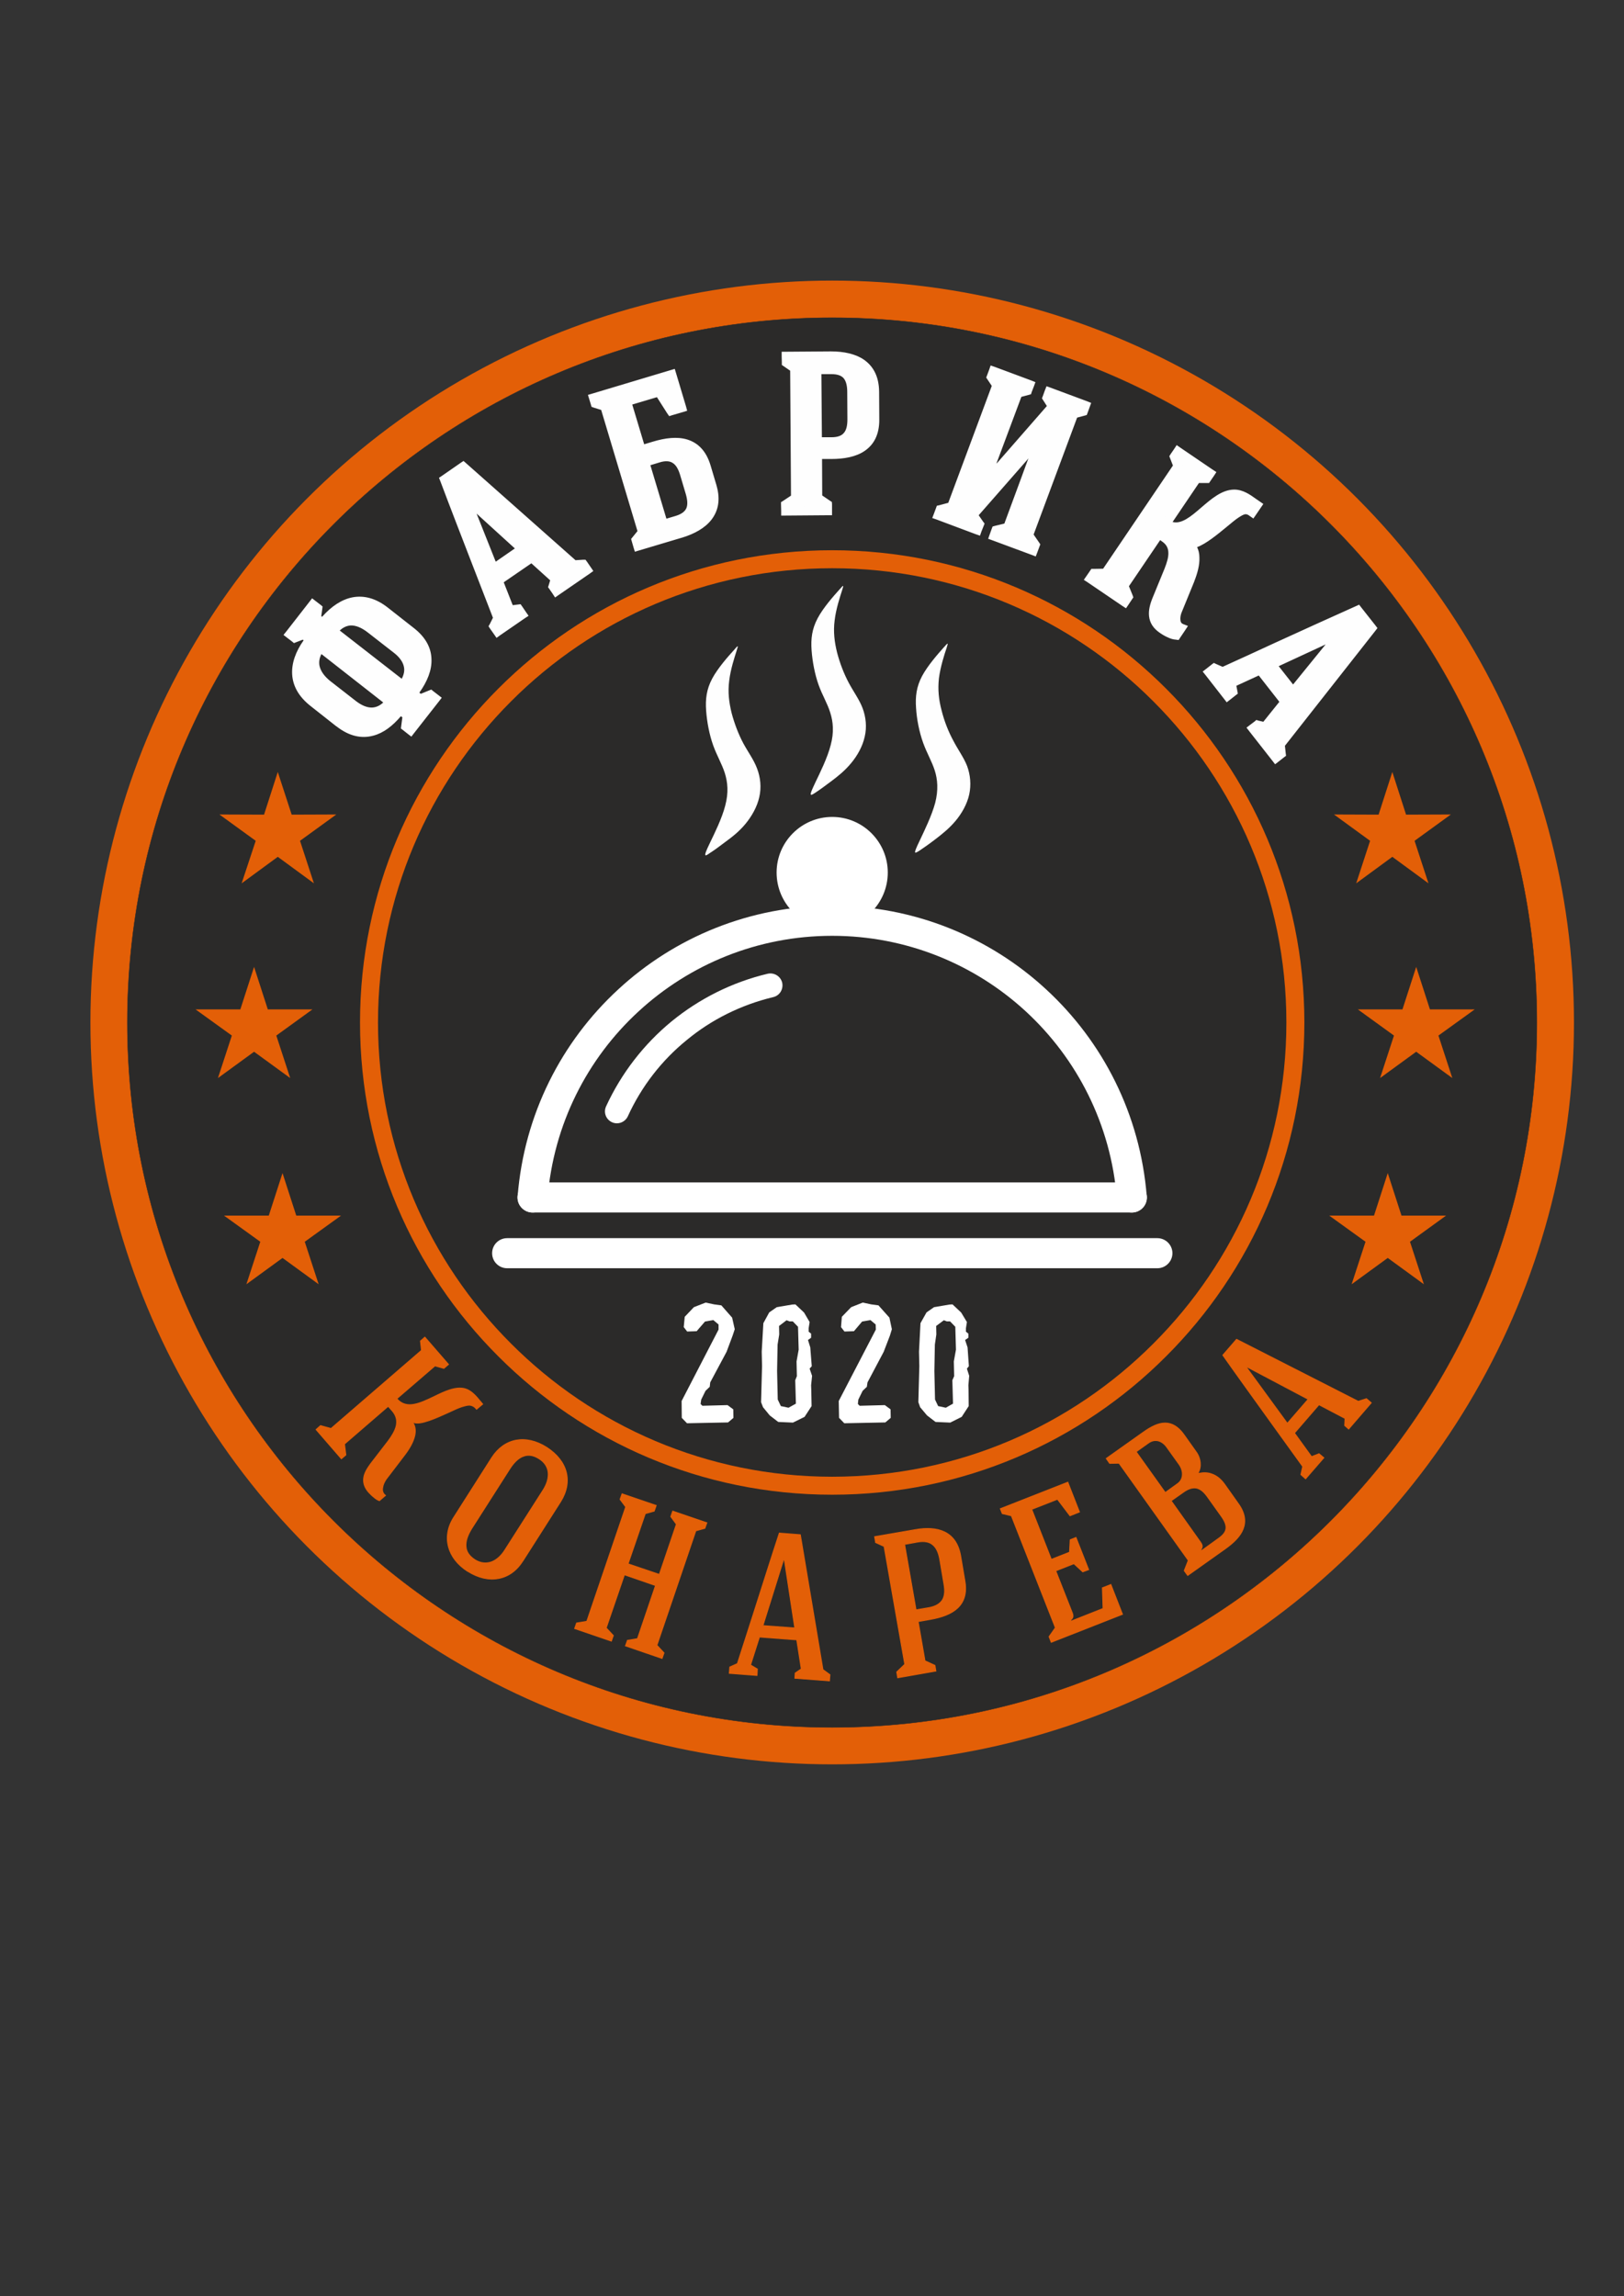 <?xml version="1.0" encoding="UTF-8"?> <svg xmlns="http://www.w3.org/2000/svg" xmlns:xlink="http://www.w3.org/1999/xlink" xml:space="preserve" width="9933px" height="14043px" version="1.1" style="shape-rendering:geometricPrecision; text-rendering:geometricPrecision; image-rendering:optimizeQuality; fill-rule:evenodd; clip-rule:evenodd" viewBox="0 0 9933 14043"><rect x="0" y="0" width="9933" height="14043" fill="#333333" stroke="none"/> <defs> <style type="text/css"> .str0 {stroke:#2B2A29;stroke-width:2.362} .fil1 {fill:#2B2A29} .fil6 {fill:#FEFEFE} .fil0 {fill:#E35F07} .fil5 {fill:white} .fil2 {fill:#FEFEFE;fill-rule:nonzero} .fil3 {fill:#E35F07;fill-rule:nonzero} .fil4 {fill:white;fill-rule:nonzero} </style> </defs> <g id="Слой_x0020_1">  <g id="_797641632"> <circle class="fil0" cx="5090" cy="6253" r="4537"></circle> <path class="fil1 str0" d="M5090 1943c2380,0 4310,1930 4310,4310 0,2381 -1930,4311 -4310,4311 -2381,0 -4311,-1930 -4311,-4311 0,-2380 1930,-4310 4311,-4310z"></path> <path class="fil2" d="M1936 3780l8 -59 -30 -23 -141 180 30 24 54 -21 38 29c-103,134 -121,276 22,387 52,41 105,82 158,123 143,112 269,55 373,-78l42 33 -8 68 29 24c48,-62 104,-133 152,-195l-30 -23 -64 25 -42 -33c103,-133 128,-270 -15,-381 -53,-41 -106,-83 -158,-123 -136,-107 -267,-65 -380,72l-38 -29zm448 512c-64,82 -146,78 -222,18 -54,-42 -107,-83 -159,-124 -77,-60 -107,-143 -44,-226l425 332zm-116 -445c52,41 105,82 158,124 77,59 101,138 37,220l-425 -332c51,-66 128,-91 230,-12zm579 -804l1 0 345 314 -174 120 -172 -434zm201 507l204 -141 145 132 -15 46 20 28 189 -130 -24 -34 -57 3 -677 -600 -115 78c101,268 224,580 327,848l-25 48 24 35 151 -104 -24 -35 -53 7 -70 -181zm1093 -369l-84 25 -113 -380 82 -24c87,-26 134,10 159,92l36 121c25,83 8,140 -80,166zm178 -327c-48,-161 -176,-169 -318,-127l-80 24 -88 -295 197 -60 75 117 64 -19 -61 -204 -478 143 10 34 60 19 230 768 -40 48 12 38 262 -79c139,-41 239,-129 192,-286l-37 -121zm765 -594c92,0 125,50 125,136l1 169c1,87 -34,136 -124,136l-87 1c0,-146 -1,-294 -2,-441l87 -1zm266 135c-1,-164 -122,-219 -267,-218l-274 2 0 39 52 34c1,263 3,532 4,793l-60 41 0 39c78,0 179,-1 256,-1l0 -39 -59 -41c-1,-86 -2,-178 -2,-264l84 0c148,-1 268,-46 267,-216l-1 -169zm1054 37l33 53 -318 364 -114 147c70,-188 151,-404 221,-592l59 -16 13 -35 -223 -83 -13 35 35 51c-92,247 -184,494 -276,742l-70 18 -13 36c73,27 166,62 240,89l13 -36 -40 -56 306 -348 120 -153c-69,183 -145,394 -214,577l-71 18 -13 35c73,28 167,62 240,90l13 -36 -41 -60c92,-247 184,-494 276,-741l59 -16 13 -35 -222 -83 -13 35zm1285 657c-43,-29 -88,-68 -140,-67 -150,2 -276,277 -418,181l187 -276 62 0 22 -33 -198 -133 -22 32 23 58c-148,218 -296,436 -444,655l-72 0 -22 32c64,44 148,100 212,144l22 -32 -27 -68c72,-106 143,-211 215,-317l33 23c71,48 58,121 26,200l-73 177c-29,72 -36,135 35,184 20,13 54,33 85,36l29 -44c-39,-15 -38,-68 -21,-110l76 -187c33,-82 49,-172 -6,-217l2 -2c63,18 220,-141 284,-182 38,-25 63,-37 100,-11l30 -43zm512 778l1 1 -293 363 -131 -167 423 -197zm-494 230l153 196 -123 152 -46 -12 -28 22 141 181 33 -26 -7 -57 560 -712 -85 -109c-262,117 -565,258 -827,376l-50 -22 -33 25 113 145 33 -26 -10 -52 176 -81z"></path> <path class="fil2" d="M1908 3776l5 -32 -96 123 30 -12 14 -6 13 10 38 30 22 17 -17 21c-50,65 -79,132 -75,194 3,54 31,107 92,154l158 124 0 0c64,49 123,62 177,47 56,-15 109,-59 157,-121l2 -2 0 -1 0 0 18 -17 19 15 42 33 13 10 -2 15 -6 43 107 -137 -40 16 -14 5 -13 -9 -42 -34 -22 -16 17 -22c51,-66 82,-131 79,-192 -2,-53 -29,-103 -88,-150l-159 -124c-59,-46 -116,-61 -170,-51 -60,12 -118,54 -172,120l-17 21 -21 -17 -38 -30 -13 -10 2 -15zm63 -51l-6 43 5 4c58,-65 120,-106 186,-119 70,-13 142,5 215,62l158 124c74,57 108,122 110,191 3,68 -25,137 -74,206l9 7 49 -20 15 -6 12 10 30 23 22 17 -17 22 -152 194 -17 22 -22 -17 -29 -23 -13 -10 2 -15 7 -53 -9 -7c-51,60 -107,103 -169,119 -70,19 -146,5 -225,-57l-2 -1 0 0 -156 -123c-74,-58 -109,-124 -113,-194 -4,-69 22,-140 70,-208l-5 -4 -39 15 -15 6 -12 -10 -30 -23 -22 -17 17 -21 141 -181 17 -22 22 17 30 23 12 10 -2 16zm435 584c-38,48 -81,70 -127,73 -45,2 -91,-17 -134,-50l-159 -124c-46,-36 -77,-79 -86,-126 -9,-45 2,-92 37,-138l17 -23 22 18 425 331 22 17 -17 22zm-130 18c24,-1 47,-11 68,-31l-378 -296c-13,25 -16,49 -12,71 7,34 31,66 66,94l158 123c34,26 67,40 98,39zm9 -501l158 123c45,35 74,77 82,123 7,44 -5,90 -40,136l-17 22 -22 -17 -425 -332 -22 -17 17 -22c32,-41 74,-69 125,-72 42,-2 91,14 144,56zm124 166l-158 -123c-42,-33 -77,-45 -107,-44 -25,2 -47,13 -66,31l379 295c13,-24 18,-48 14,-70 -5,-31 -27,-62 -62,-89zm423 -971l1 -1 18 -13 16 15 344 315 26 23 -28 20 -175 120 -28 19 -13 -32 -171 -434 -8 -20 18 -12zm317 333l-234 -213 117 294 117 -81zm-117 174l204 -141 18 -13 17 15 144 131 13 12 -5 17 -8 24 136 -94 -39 3 -11 0 -9 -7 -661 -587 -79 55c60,158 126,328 191,495 42,109 84,217 128,332l4 11 -5 11 -16 30 99 -68 -31 4 -21 3 -8 -20 -71 -181 -8 -20 18 -12zm218 -83l-169 116 55 140 32 -4 16 -2 10 14 23 34 16 23 -23 15 -151 104 -22 16 -16 -23 -24 -34 -9 -14 8 -14 19 -38c-36,-94 -80,-207 -124,-320 -68,-176 -138,-356 -198,-516l-8 -20 18 -12 114 -79 18 -12 16 14 669 593 46 -3 15 0 9 12 24 35 15 22 -22 16 -189 130 -23 16 -15 -23 -20 -29 -8 -11 4 -12 9 -30 -115 -104zm899 -238l-84 25 -26 8 -8 -26 -114 -380 -8 -26 27 -8 82 -25c52,-15 93,-11 125,9 32,20 54,55 68,103l37 121c14,47 16,88 1,122 -16,36 -48,62 -100,77zm-73 -35l57 -17c36,-11 56,-27 65,-47 9,-21 7,-50 -3,-85l-36 -121c-11,-35 -25,-59 -45,-71 -18,-12 -45,-14 -80,-3l-56 17 98 327zm217 -310c-21,-70 -58,-107 -105,-121 -50,-15 -113,-7 -179,13l-80 24 -26 8 -8 -27 -89 -296 -8 -26 27 -8 198 -59 19 -6 12 18 63 99 18 -6 -45 -151 -416 125 34 10 14 5 4 14 230 768 4 14 -9 11 -27 33 232 -69 1 0c64,-19 119,-49 151,-90 31,-40 42,-93 21,-162l-1 -4 0 0 -35 -117zm-89 -174c64,20 115,68 142,158l36 121 1 4 0 0c25,87 9,155 -32,208 -40,51 -104,86 -179,109l-4 1 0 0 -258 77 -27 8 -8 -26 -11 -38 -4 -14 9 -11 30 -37 -222 -741 -45 -14 -14 -5 -4 -14 -10 -33 -8 -26 27 -8 477 -143 27 -8 8 26 61 204 7 26 -26 8 -65 19 -19 6 -12 -17 -63 -99 -151 45 73 243 53 -16c76,-23 149,-32 211,-13zm880 -455c55,0 93,15 118,45 24,28 34,68 35,118l1 169c0,50 -11,90 -35,119 -25,29 -63,45 -117,45l-86 0 -28 1 0 -28 -3 -441 0 -27 28 0 87 -1zm76 80c-14,-16 -38,-25 -75,-25l-61 0 3 386 59 0c36,0 61,-9 75,-26 16,-18 22,-46 22,-83l-1 -169c0,-36 -7,-65 -22,-83zm162 82l0 0 0 0c0,-72 -26,-119 -68,-148 -43,-31 -104,-43 -171,-43l0 0 0 0 0 0 -242 2 35 24 12 8 0 14 5 793 0 15 -12 8 -44 30 193 -2 -44 -29 -12 -8 0 -14 -2 -265 0 -27 28 0 83 -1c70,0 131,-11 175,-40 41,-27 66,-73 65,-147l-1 -169 0 -1zm55 0l0 0 0 0 1 169c1,95 -34,156 -90,194 -53,36 -125,49 -204,49l-56 0 1 223 47 32 12 8 1 14 0 40 0 27 -28 0 -256 2 -27 0 0 -28 -1 -39 0 -15 13 -8 48 -32 -5 -764 -39 -27 -12 -8 0 -14 -1 -39 0 -28 28 0 273 -2 1 0 0 0 0 0c78,0 150,15 203,52 56,40 90,102 91,194l0 0zm1060 39l23 36 11 18 -10 12 -59 158c-27,72 -66,180 -106,287 -33,89 -66,179 -107,290l-5 13 -14 4 -50 12 177 66 -29 -42 -8 -12 5 -13 276 -742 5 -13 14 -4 39 -10 -162 -60zm-34 49l-23 -36 -7 -11 5 -13 13 -36 10 -25 25 9 223 83 25 10 -9 25 -13 36 -5 13 -14 4 -45 12 -266 715 33 48 8 12 -5 13 -13 35 -10 26 -26 -10 -240 -89 -25 -9 9 -26 13 -36 5 -13 14 -4 58 -14c27,-73 64,-174 102,-276l45 -123 -12 15 -1 1 -291 332 27 39 9 12 -5 13 -14 35 -9 26 -26 -9 -240 -90 -26 -9 10 -26 13 -35 5 -14 14 -3 56 -15 266 -715 -26 -39 -8 -12 5 -13 13 -35 9 -26 26 9 223 83 25 10 -9 25 -14 36 -4 13 -14 4 -45 12 -153 409 3 -4 2 -1 304 -348zm32 46l-294 337 -114 147 -50 65 258 -294 0 0 120 -153 80 -102zm-515 623l-4 5 3 -7 -2 -3 5 -7 58 -153 220 -593 5 -13 14 -4 38 -10 -160 -60 22 33 9 12 -5 13 -276 742 -5 14 -14 3 -50 13 178 66 -27 -38 -9 -13zm1765 -99c6,4 12,8 19,13l23 16 -15 22 -30 44 -16 23 -23 -16c-11,-9 -20,-11 -28,-10 -11,2 -24,10 -41,21 -17,11 -42,32 -71,56 -57,47 -125,103 -181,124 9,19 14,40 14,64 2,45 -12,96 -31,144l0 1 -76 186 0 0 -1 2 0 0c-7,17 -10,35 -8,50 1,10 5,19 14,22l1 1 31 12 -19 29 -29 43 -9 14 -16 -2c-17,-1 -33,-6 -48,-13 -19,-8 -37,-19 -50,-28 -43,-29 -63,-64 -67,-103 -4,-36 6,-74 22,-113l0 0 73 -178c14,-36 25,-70 23,-100 -1,-25 -12,-48 -39,-66l-11 -8 -191 282 22 54 5 14 -8 12 -22 33 -15 22 -23 -15 -212 -144 -23 -15 16 -23 22 -32 8 -12 14 0 58 -1 427 -631 -17 -44 -5 -13 8 -13 22 -32 15 -23 23 16 197 134 23 15 -15 23 -22 32 -8 12 -15 0 -47 0 -161 238c55,15 114,-35 174,-87 63,-54 127,-110 202,-111l1 0c53,0 96,30 136,59l0 0zm-34 43c-33,-23 -67,-47 -102,-47 -55,1 -111,50 -167,97 -85,74 -168,146 -266,79l-23 -15 15 -23 187 -275 8 -12 15 0 42 -1 -145 -98 16 40 5 13 -8 12 -444 655 -8 12 -15 0 -52 0 159 108 -20 -48 -5 -14 8 -12 215 -317 15 -23 23 16 34 22c43,30 61,67 63,110 2,39 -10,80 -28,123l-72 177 0 0c-13,32 -21,62 -19,87 3,23 16,45 44,64 10,7 25,16 41,23 5,2 10,4 15,5l5 -6c-13,-13 -19,-29 -22,-48 -3,-25 2,-53 12,-77l0 0 1 -2 0 -1 76 -186 0 0c16,-42 28,-86 27,-123 0,-26 -8,-48 -25,-63l-19 -16 14 -20 1 -3 11 -16 19 5c31,9 118,-62 186,-119 30,-24 57,-47 76,-59 22,-14 40,-25 61,-29 15,-3 30,-1 46,5l0 0zm572 754l1 1 13 17 -13 17 -294 363 -22 27 -21 -27 -130 -167 -21 -28 31 -14 423 -197 20 -9 13 17zm-314 336l199 -245 -287 133 88 112zm-180 -106l152 196 14 17 -14 17 -122 152 -11 14 -17 -4 -25 -7 102 131 -5 -40 -1 -11 7 -9 546 -695 -59 -75c-154,68 -320,145 -483,219 -117,54 -233,107 -324,148l-11 5 -11 -5 -31 -13 74 94 -6 -31 -4 -21 19 -9 177 -81 19 -9 14 17zm96 212l-126 -161 -137 63 6 31 3 17 -13 10 -33 26 -22 17 -17 -22 -113 -145 -17 -21 22 -17 33 -26 13 -10 15 7 39 17c110,-50 211,-96 312,-143 171,-78 346,-158 503,-228l20 -9 13 17 86 109 13 17 -13 17 -553 703 5 46 2 15 -12 9 -33 26 -22 17 -17 -22 -141 -180 -17 -22 22 -17 28 -21 10 -9 13 4 30 7 98 -122z"></path> <path class="fil3" d="M2952 8586c-31,-35 -62,-81 -109,-93 -134,-34 -312,181 -416,61l233 -201 55 15 28 -24 -144 -166 -28 23 7 57c-185,160 -368,318 -553,478l-64 -17 -28 23c47,54 108,125 155,179l27 -23 -8 -67c90,-78 178,-154 268,-231l24 28c51,59 23,122 -25,184l-107 141c-43,57 -65,112 -13,172 15,17 40,42 67,52l37 -31c-32,-24 -18,-71 7,-104l112 -148c49,-65 85,-142 47,-195l2 -2c52,31 231,-72 297,-94 40,-12 65,-18 92,15l37 -32zm478 596c75,-119 43,-248 -86,-331 -129,-81 -261,-55 -335,63l-233 365c-75,118 -43,249 85,330 129,83 260,57 336,-62l233 -365zm-312 -199c53,-82 111,-105 181,-61 70,44 67,122 22,191l-232 366c-44,68 -113,105 -183,60 -70,-44 -73,-108 -21,-190l233 -366zm709 233c-79,232 -159,469 -238,699l-63 11 -11 34c68,23 156,53 225,77l11 -35 -43 -46c36,-106 75,-219 111,-325l191 65c-37,106 -75,219 -111,325l-62 11 -11 34c68,23 155,53 224,76l11 -34 -43 -46c79,-231 159,-468 238,-700l55 -15 12 -35 -208 -71 -12 35 34 45c-21,63 -83,245 -104,308l-191 -65 104 -308 56 -15 11 -34 -208 -71 -12 34 34 46zm968 315l1 0 65 425 -194 -14 128 -411zm-150 480l228 17 28 179 -37 24 -2 33 211 16 3 -39 -43 -31 -138 -824 -128 -10c-83,251 -175,546 -257,798l-46 21 -3 38 169 13 3 -39 -42 -25 54 -171zm968 -581c83,-14 121,26 134,105l27 154c14,78 -10,128 -92,143l-79 13c-23,-133 -46,-267 -70,-401l80 -14zm262 83c-26,-150 -144,-182 -277,-158l-249 43 7 36 52 23c41,239 84,483 126,721l-49 47 6 35c71,-12 163,-28 233,-40l-6 -36 -60 -27c-14,-79 -29,-162 -42,-241l76 -13c134,-23 237,-83 210,-237l-27 -153zm919 177l-51 20 4 127c-66,26 -131,51 -197,77l-2 -6c17,-14 18,-27 10,-45 -33,-86 -67,-170 -100,-256l111 -44 54 50 35 -14c-22,-57 -55,-139 -77,-196l-35 14 -5 75 -111 44c-40,-102 -80,-205 -120,-306l157 -62 78 102 58 -23 -72 -182c-141,55 -271,106 -412,161l11 31 56 12c90,228 179,457 269,685l-38 55 13 34c146,-57 291,-114 435,-171l-71 -182zm701 -219c99,-71 163,-158 80,-274l-85 -120c-47,-66 -105,-80 -164,-65 25,-41 18,-94 -10,-134l-73 -102c-74,-105 -155,-85 -249,-18l-228 162 21 29 58 -1 423 594 -24 63 21 29 230 -163zm-26 -199c42,59 42,95 -17,138l-104 73 -3 -5c12,-18 10,-30 -3,-48l-179 -252 73 -52c63,-44 106,-33 148,26l85 120zm-258 -319c26,37 34,91 -9,121l-75 54 -178 -250 75 -53c42,-30 86,-13 114,26l73 102zm409 -596l1 -1 381 201 -128 148 -254 -348zm297 406l150 -173 160 84 -3 44 25 21 138 -160 -29 -25 -50 16 -745 -379 -84 97c153,216 335,465 489,681l-11 49 29 25 111 -128 -29 -25 -46 18 -105 -145z"></path> <path class="fil3" d="M2948 8586c-4,-5 -9,-10 -13,-15 -26,-31 -54,-65 -93,-75 -57,-15 -123,17 -187,48 -86,41 -170,82 -230,12l-2 -2 3 -2 232 -201 1 -1 2 1 54 14 24 -21 -141 -163 -24 21 7 56 0 1 -1 1 -553 478 -1 1 -2 -1 -62 -16 -25 20 151 175 24 -21 -8 -65 0 -1 1 -1 268 -231 2 -2 2 2 24 28c26,31 32,62 25,94 -6,31 -26,62 -50,94l-107 140c-21,29 -37,56 -42,84 -4,27 4,56 29,85 9,10 21,22 34,33 10,8 20,14 30,18l33 -28c-14,-13 -18,-30 -16,-48 3,-19 12,-39 25,-56l0 0 1 -2 0 0 112 -148 0 0c27,-35 50,-74 58,-111 8,-29 6,-57 -11,-80l-1 -3 2 -1 1 -2 2 -1 2 1c35,21 136,-24 215,-60 32,-15 60,-28 80,-34l0 0c20,-7 36,-11 51,-10 15,1 28,8 41,23l33 -28zm-8 -18c5,5 9,11 14,17l2 2 -2 2 -37 31 -2 2 -2 -2c-13,-16 -25,-22 -39,-24 -14,-1 -30,4 -50,10l0 0c-19,6 -47,19 -79,34 -77,35 -174,79 -215,62 14,24 16,51 9,80 -9,38 -32,78 -59,114l0 0 -113 148 0 0 -1 1c-12,17 -21,36 -23,54 -3,17 1,33 16,44l0 0 0 0 3 2 -3 3 -36 31 -2 2 -1 -1c-12,-4 -23,-11 -33,-20 -14,-11 -26,-23 -35,-33 -27,-31 -34,-61 -30,-90 4,-29 21,-57 42,-86l0 0 108 -140c23,-31 42,-62 49,-93 6,-30 1,-59 -24,-88l-23 -26 -264 228 8 65 0 2 -1 1 -27 23 -2 2 -2 -2 -155 -179 -1 -2 2 -2 27 -24 1 -1 2 1 62 17 551 -476 -6 -56 -1 -1 2 -1 27 -24 2 -1 2 2 144 166 2 3 -2 1 -28 24 -1 1 -1 0 -54 -15 -230 198c57,64 138,25 222,-15 65,-32 132,-64 191,-49l0 0c40,11 69,45 96,78zm487 613c38,-59 48,-121 33,-178 -14,-56 -54,-109 -118,-149l0 0 0 0c-64,-41 -128,-54 -185,-43 -58,11 -109,46 -146,104l0 1 0 0 -233 365c-37,58 -48,120 -33,177 15,56 54,108 117,148l0 0 0 1c64,41 129,55 186,44 58,-11 109,-46 146,-104l0 -1 233 -365zm39 -179c15,58 4,121 -34,182l-232 364 0 0 -1 1c-38,60 -90,96 -150,107 -59,11 -124,-3 -189,-44l0 0 -1 0c-64,-41 -104,-95 -119,-153 -15,-58 -5,-122 33,-181l233 -366 0 0c38,-59 91,-96 150,-107 59,-11 124,3 189,44l0 0 0 0c65,42 106,95 121,153zm-460 -90l0 0m109 70c27,-42 56,-69 86,-80 31,-11 64,-5 99,17 34,22 51,51 55,84 4,35 -8,75 -31,112l-233 365 0 0 0 0c-22,35 -51,61 -83,74 -32,12 -68,10 -104,-13l0 0 0 0c-35,-22 -54,-50 -57,-83 -3,-32 9,-69 36,-111l232 -365zm88 -74c-29,10 -57,36 -83,77l-233 365c-25,41 -37,77 -34,108 2,31 20,57 54,79l0 0c34,21 68,23 99,12 31,-12 59,-38 80,-72l0 0 233 -365c23,-36 35,-74 31,-109 -4,-30 -20,-58 -53,-79 -34,-22 -65,-27 -94,-16zm-296 629l0 0m923 -320l-238 699 -1 2 -2 0 -61 10 -10 30 220 75 10 -30 -42 -45 -1 -1 0 -2 111 -325 1 -3 3 1 191 65 2 1 -1 3 -111 325 0 2 -2 0 -60 10 -10 30 219 75 10 -30 -42 -45 -1 -2 0 -1 239 -700 0 -1 2 -1 53 -15 11 -30 -204 -69 -10 30 33 45 1 1 0 1 -105 308 -1 2 -2 -1 -191 -65 -3 -1 1 -2 105 -308 0 -1 2 0 53 -15 11 -31 -203 -69 -11 30 34 45 1 1 -1 2zm-243 696l237 -697 -33 -44 -1 -2 0 -1 12 -34 1 -3 3 1 208 71 3 1 -1 3 -12 34 0 1 -2 1 -53 15 -104 303 186 63 103 -303 -33 -45 -1 -1 0 -1 12 -35 1 -2 3 1 208 71 3 0 -1 3 -12 34 0 2 -2 0 -54 15 -237 697 42 45 1 1 0 2 -12 34 -1 3 -2 -1 -224 -77 -3 0 1 -3 12 -34 0 -2 2 0 60 -10 109 -321 -185 -64 -110 321 42 45 2 2 -1 1 -12 34 -1 3 -2 -1 -225 -77 -3 0 1 -3 12 -34 0 -2 2 0 61 -10zm1208 -385l2 0 2 0 0 2 65 426 1 3 -4 0 -195 -15 -3 0 1 -3 129 -411 0 -2 2 0zm63 425l-63 -413 -125 399 188 14zm-213 55l229 18 2 0 0 2 28 178 0 2 -1 1 -36 24 -2 28 205 16 3 -35 -41 -29 -1 -1 -1 -1 -138 -822 -123 -10c-50,153 -104,320 -156,484 -34,107 -68,214 -100,312l0 1 -2 1 -44 19 -3 34 163 13 3 -34 -41 -25 -1 -1 0 -2 54 -171 1 -2 2 0zm226 23l-224 -17 -53 167 40 24 2 1 -1 2 -2 38 -1 3 -2 0 -169 -13 -3 0 0 -3 3 -39 0 -1 2 -1 45 -20c32,-99 66,-204 100,-311 53,-165 106,-334 156,-486l1 -2 2 0 128 10 2 0 1 3 138 823 41 30 2 1 0 1 -3 39 -1 3 -2 -1 -211 -16 -3 0 0 -3 2 -32 1 -1 1 -1 35 -24 -27 -174zm741 -603c43,-8 74,-1 96,17 22,19 35,49 42,89l27 154c7,40 4,73 -11,98 -15,25 -42,41 -84,48l-78 14 -3 0 -1 -2 -70 -401 0 -3 3 0 79 -14zm92 22c-20,-18 -50,-24 -91,-17l-77 14 69 395 76 -13c40,-7 66,-23 81,-46 14,-24 16,-55 9,-94l-26 -154c-7,-38 -20,-68 -41,-85zm174 62l0 0 26 154c14,78 -5,132 -45,170 -39,37 -99,58 -167,70l-73 13 41 236 59 27 1 0 1 2 6 35 0 3 -2 0 -233 41 -3 1 -1 -3 -6 -36 0 -1 1 -1 48 -46 -126 -718 -50 -23 -2 0 0 -2 -6 -35 -1 -3 3 -1 249 -43 0 0 0 0c67,-12 130,-10 180,14 50,24 86,70 100,146zm-6 1c-13,-74 -48,-119 -97,-142 -48,-23 -110,-25 -176,-14l0 0 0 0 -246 43 5 32 51 23 1 0 1 2 125 721 1 1 -1 1 -48 46 5 31 228 -40 -6 -31 -59 -27 -1 0 0 -2 -42 -240 -1 -3 3 0 76 -14c67,-11 126,-32 164,-69 39,-36 57,-88 44,-164l-27 -154 0 0zm920 181l-46 18 4 125 0 2 -2 0 -197 78 -2 1 -1 -3 -3 -6 0 -1 1 -2c8,-7 12,-13 13,-19 2,-7 0,-14 -3,-23l-101 -256 -1 -3 3 -1 111 -43 2 -1 1 1 53 48 30 -11 -75 -191 -30 12 -5 74 0 1 -2 1 -111 44 -3 1 -1 -3 -120 -306 -1 -2 3 -1 157 -62 2 -1 2 2 76 99 53 -21 -70 -177 -407 160 10 26 55 13 1 0 1 1 269 685 0 2 -1 1 -37 54 11 29 431 -169 -70 -176zm-50 14l51 -20 3 -2 1 3 71 182 1 3 -3 1 -435 171 -3 1 -1 -3 -13 -34 -1 -1 1 -1 38 -54 -268 -682 -54 -13 -2 0 0 -1 -12 -30 -1 -3 3 -1 412 -162 3 -1 1 3 71 182 1 2 -2 1 -58 23 -2 1 -2 -2 -75 -99 -153 60 118 301 107 -42 4 -74 1 -2 1 -1 35 -14 3 -1 1 3 77 196 1 3 -3 1 -35 13 -1 1 -2 -1 -53 -49 -107 42 100 254c4,10 5,18 4,26 -1,7 -6,14 -14,21l1 2 192 -76 -4 -125 0 -2 2 0zm751 -240c50,-35 90,-74 108,-118 17,-44 12,-94 -28,-152l-86 -119c-23,-33 -48,-52 -75,-62 -28,-10 -56,-10 -86,-2l-6 1 3 -6c12,-19 17,-41 15,-63 -1,-24 -10,-47 -24,-67l-73 -103c-37,-51 -75,-72 -115,-72 -41,1 -84,22 -131,55l-225 160 19 26 56 -1 1 0 1 1 423 595 1 1 -1 1 -23 62 18 26 228 -163zm113 -116c-18,46 -59,85 -109,121l-231 164 -2 1 -2 -2 -21 -29 0 -2 0 -1 24 -61 -422 -592 -56 1 -1 0 -1 -1 -21 -30 -1 -2 2 -2 227 -161c48,-34 92,-56 134,-56 42,0 82,21 119,74l73 103c15,20 24,45 26,69 2,22 -2,43 -13,62 29,-6 56,-6 82,4 29,10 55,30 79,63l85 120c42,59 47,111 29,157zm-134 -82c21,30 32,55 29,77 -2,23 -17,43 -48,65l-103 74 -2 1 -2 -2 -4 -5 -1 -2 1 -1c6,-9 9,-16 8,-23l0 0c0,-7 -4,-14 -10,-23l-179 -251 -2 -2 2 -2 73 -52c32,-23 60,-31 85,-26 24,4 46,22 68,52l85 120zm24 77c2,-21 -8,-45 -29,-74l-85 -119c-21,-29 -41,-46 -65,-51 -23,-4 -49,4 -79,26l-71 50 177 249c7,10 11,18 12,26 0,8 -2,15 -8,24l1 2 101 -73c29,-20 44,-39 46,-60zm-283 -395c14,20 23,46 22,70 -2,20 -11,40 -31,54l-75 54 -3 1 -1 -2 -178 -249 -2 -3 3 -1 75 -54c20,-14 41,-18 61,-13 22,5 41,20 56,40l73 103zm16 69c2,-23 -7,-47 -21,-66l-73 -102c-14,-20 -32,-34 -52,-39 -18,-4 -38,-1 -57,13l-73 52 175 245 72 -52c19,-13 28,-32 29,-51zm389 -666l1 -1 1 -1 2 1 381 201 3 1 -2 3 -128 148 -2 2 -2 -3 -254 -347 -1 -2 1 -2zm379 203l-369 -195 246 337 123 -142zm-82 204l150 -174 1 -1 2 1 160 83 1 1 0 2 -2 43 22 18 134 -155 -25 -23 -49 16 -1 0 -1 0 -743 -379 -81 94c92,131 195,273 296,413 66,92 131,182 192,266l0 1 0 2 -11 47 26 23 107 -124 -26 -23 -44 18 -2 1 -1 -2 -105 -145 -1 -2 1 -1zm153 -168l-147 170 102 141 44 -17 1 -1 1 1 30 25 2 2 -2 2 -111 128 -2 2 -2 -1 -29 -26 -1 -1 0 -1 11 -49c-61,-85 -125,-174 -191,-265 -101,-141 -205,-284 -297,-415l-1 -1 1 -2 84 -97 2 -2 1 1 744 379 49 -16 2 0 1 1 29 25 2 2 -2 2 -138 160 -2 2 -2 -2 -24 -21 -1 -1 0 -1 2 -42 -156 -82z"></path> <path class="fil4" d="M4494 8129l-13 39 -37 99 -100 187 -3 27 -26 25 -26 53 -4 27 11 11 154 -4 35 26 1 52 -33 28 -251 5 -32 -33 -1 -103 226 -437 0 -31 -32 -27 -51 9 -51 59 -58 2 -21 -27 6 -63 56 -59 72 -28 52 11 44 6 66 75 16 71zm473 285l-6 58 1 25 2 102 -43 66 -71 35 -90 -4 -52 -40 -41 -50 -12 -31 6 -220 -2 -89 10 -174 36 -66 46 -32 95 -16 19 -1 53 50 34 58 -6 38 0 21 15 12 0 25 -19 14 14 45 9 115 -13 15 15 44zm-82 -160l-4 -140 -32 -33 -20 0 -18 -7 -46 35 1 52 -10 62 -3 162 4 174 19 40 47 10 45 -25 -4 -143 10 -25 -2 -90 13 -72zm570 -125l-12 39 -38 99 -99 187 -4 27 -26 25 -26 53 -3 27 11 11 154 -4 35 26 1 52 -33 28 -251 5 -32 -33 -2 -103 227 -437 -1 -31 -32 -27 -51 9 -50 59 -58 2 -21 -27 5 -63 57 -59 71 -28 52 11 44 6 67 75 15 71zm473 285l-5 58 1 25 1 102 -43 66 -70 35 -90 -4 -52 -40 -42 -50 -11 -31 6 -220 -2 -89 9 -174 37 -66 46 -32 95 -16 18 -1 53 50 35 58 -6 38 0 21 15 12 0 25 -20 14 15 45 8 115 -12 15 14 44zm-81 -160l-4 -140 -32 -33 -20 0 -18 -7 -47 35 1 52 -9 62 -3 162 4 174 19 40 47 10 44 -25 -4 -143 11 -25 -2 -90 13 -72z"></path> <polygon class="fil0" points="1554,5913 1638,6173 1911,6173 1690,6333 1775,6593 1554,6432 1333,6593 1418,6333 1196,6173 1470,6173 "></polygon> <polygon class="fil0" points="1699,4721 1784,4982 2057,4981 1835,5142 1920,5402 1699,5240 1478,5402 1564,5142 1342,4981 1615,4982 "></polygon> <polygon class="fil0" points="1728,7174 1812,7434 2086,7434 1864,7594 1949,7854 1728,7693 1507,7854 1592,7594 1370,7434 1644,7434 "></polygon> <polygon class="fil0" points="8662,5913 8578,6173 8305,6173 8526,6333 8441,6593 8662,6432 8883,6593 8798,6333 9020,6173 8746,6173 "></polygon> <polygon class="fil0" points="8516,4721 8432,4982 8159,4981 8380,5142 8295,5402 8516,5240 8737,5402 8652,5142 8874,4981 8600,4982 "></polygon> <polygon class="fil0" points="8488,7174 8404,7434 8130,7434 8352,7594 8267,7854 8488,7693 8709,7854 8624,7594 8845,7434 8572,7434 "></polygon> <path class="fil4" d="M3349 7330c-4,51 -48,89 -99,85 -50,-4 -88,-49 -84,-99 40,-502 269,-946 615,-1265 345,-319 806,-512 1309,-512 503,0 964,193 1309,512 346,319 575,763 615,1265 4,51 -34,95 -84,99 -51,4 -95,-34 -99,-85 -36,-454 -244,-856 -556,-1144 -312,-288 -730,-463 -1185,-463 -456,0 -873,175 -1185,463 -313,288 -520,690 -556,1144z"></path> <path class="fil4" d="M3257 7415c-50,0 -92,-41 -92,-92 0,-51 42,-92 92,-92l3666 0c51,0 92,41 92,92 0,51 -41,92 -92,92l-3666 0z"></path> <path class="fil4" d="M3102 7756c-51,0 -92,-41 -92,-92 0,-51 41,-92 92,-92l3977 0c50,0 92,41 92,92 0,51 -42,92 -92,92l-3977 0z"></path> <path class="fil5" d="M5090 4996c188,0 340,153 340,340 0,188 -152,341 -340,341 -188,0 -340,-153 -340,-341 0,-187 152,-340 340,-340z"></path> <path class="fil4" d="M3840 6827c-17,36 -60,53 -97,36 -37,-17 -53,-60 -36,-97 94,-204 232,-381 401,-520 169,-138 369,-239 587,-291 40,-9 79,15 89,54 9,40 -15,80 -55,89 -196,47 -377,137 -528,262 -153,124 -277,283 -361,467z"></path> <path class="fil3" d="M5090 3365c797,0 1520,323 2042,846 523,523 846,1245 846,2042 0,798 -323,1520 -846,2042 -522,523 -1245,846 -2042,846 -798,0 -1520,-323 -2042,-846 -523,-522 -846,-1244 -846,-2042 0,-797 323,-1519 846,-2042 522,-523 1244,-846 2042,-846zm1964 924c-502,-503 -1197,-814 -1964,-814 -767,0 -1462,311 -1964,814 -503,503 -814,1197 -814,1964 0,767 311,1462 814,1964 502,503 1197,814 1964,814 767,0 1462,-311 1964,-814 503,-502 814,-1197 814,-1964 0,-767 -311,-1461 -814,-1964z"></path> <path class="fil6" d="M4343 5153c26,-54 73,-148 93,-227 21,-79 15,-142 -3,-199 -18,-56 -48,-105 -71,-169 -23,-64 -38,-142 -43,-212 -5,-70 2,-130 37,-196 35,-65 98,-136 130,-171 31,-36 31,-36 19,2 -12,38 -37,113 -45,183 -9,69 -1,132 15,197 17,64 42,130 72,186 30,55 64,100 84,154 20,53 27,114 13,174 -13,59 -46,117 -84,163 -38,46 -81,80 -121,109 -39,30 -74,55 -96,69 -21,15 -28,18 -29,12 -2,-6 3,-21 29,-75z"></path> <path class="fil6" d="M4988 4783c26,-54 73,-148 93,-227 21,-78 15,-142 -3,-198 -17,-56 -48,-105 -71,-169 -23,-64 -38,-143 -43,-212 -5,-70 2,-130 37,-196 35,-66 98,-136 130,-172 31,-35 31,-35 19,3 -12,37 -37,113 -45,182 -9,69 -1,133 15,197 17,65 42,130 72,186 30,56 64,101 84,154 20,53 27,115 13,174 -13,60 -46,118 -84,163 -38,46 -81,80 -121,110 -39,29 -74,55 -96,69 -21,14 -28,17 -29,11 -2,-6 3,-20 29,-75z"></path> <path class="fil6" d="M5627 5137c26,-55 72,-149 93,-227 20,-79 15,-143 -3,-199 -18,-56 -48,-105 -71,-169 -23,-64 -39,-143 -43,-212 -5,-70 2,-130 37,-196 35,-65 98,-136 129,-171 32,-36 32,-36 20,2 -13,38 -37,113 -46,182 -8,70 -1,133 16,197 16,65 42,131 72,186 29,56 63,101 84,154 20,54 26,115 13,175 -13,59 -46,117 -85,163 -38,45 -81,79 -120,109 -39,30 -75,55 -96,69 -21,14 -29,17 -30,12 -1,-6 4,-21 30,-75z"></path> </g> </g> </svg> 